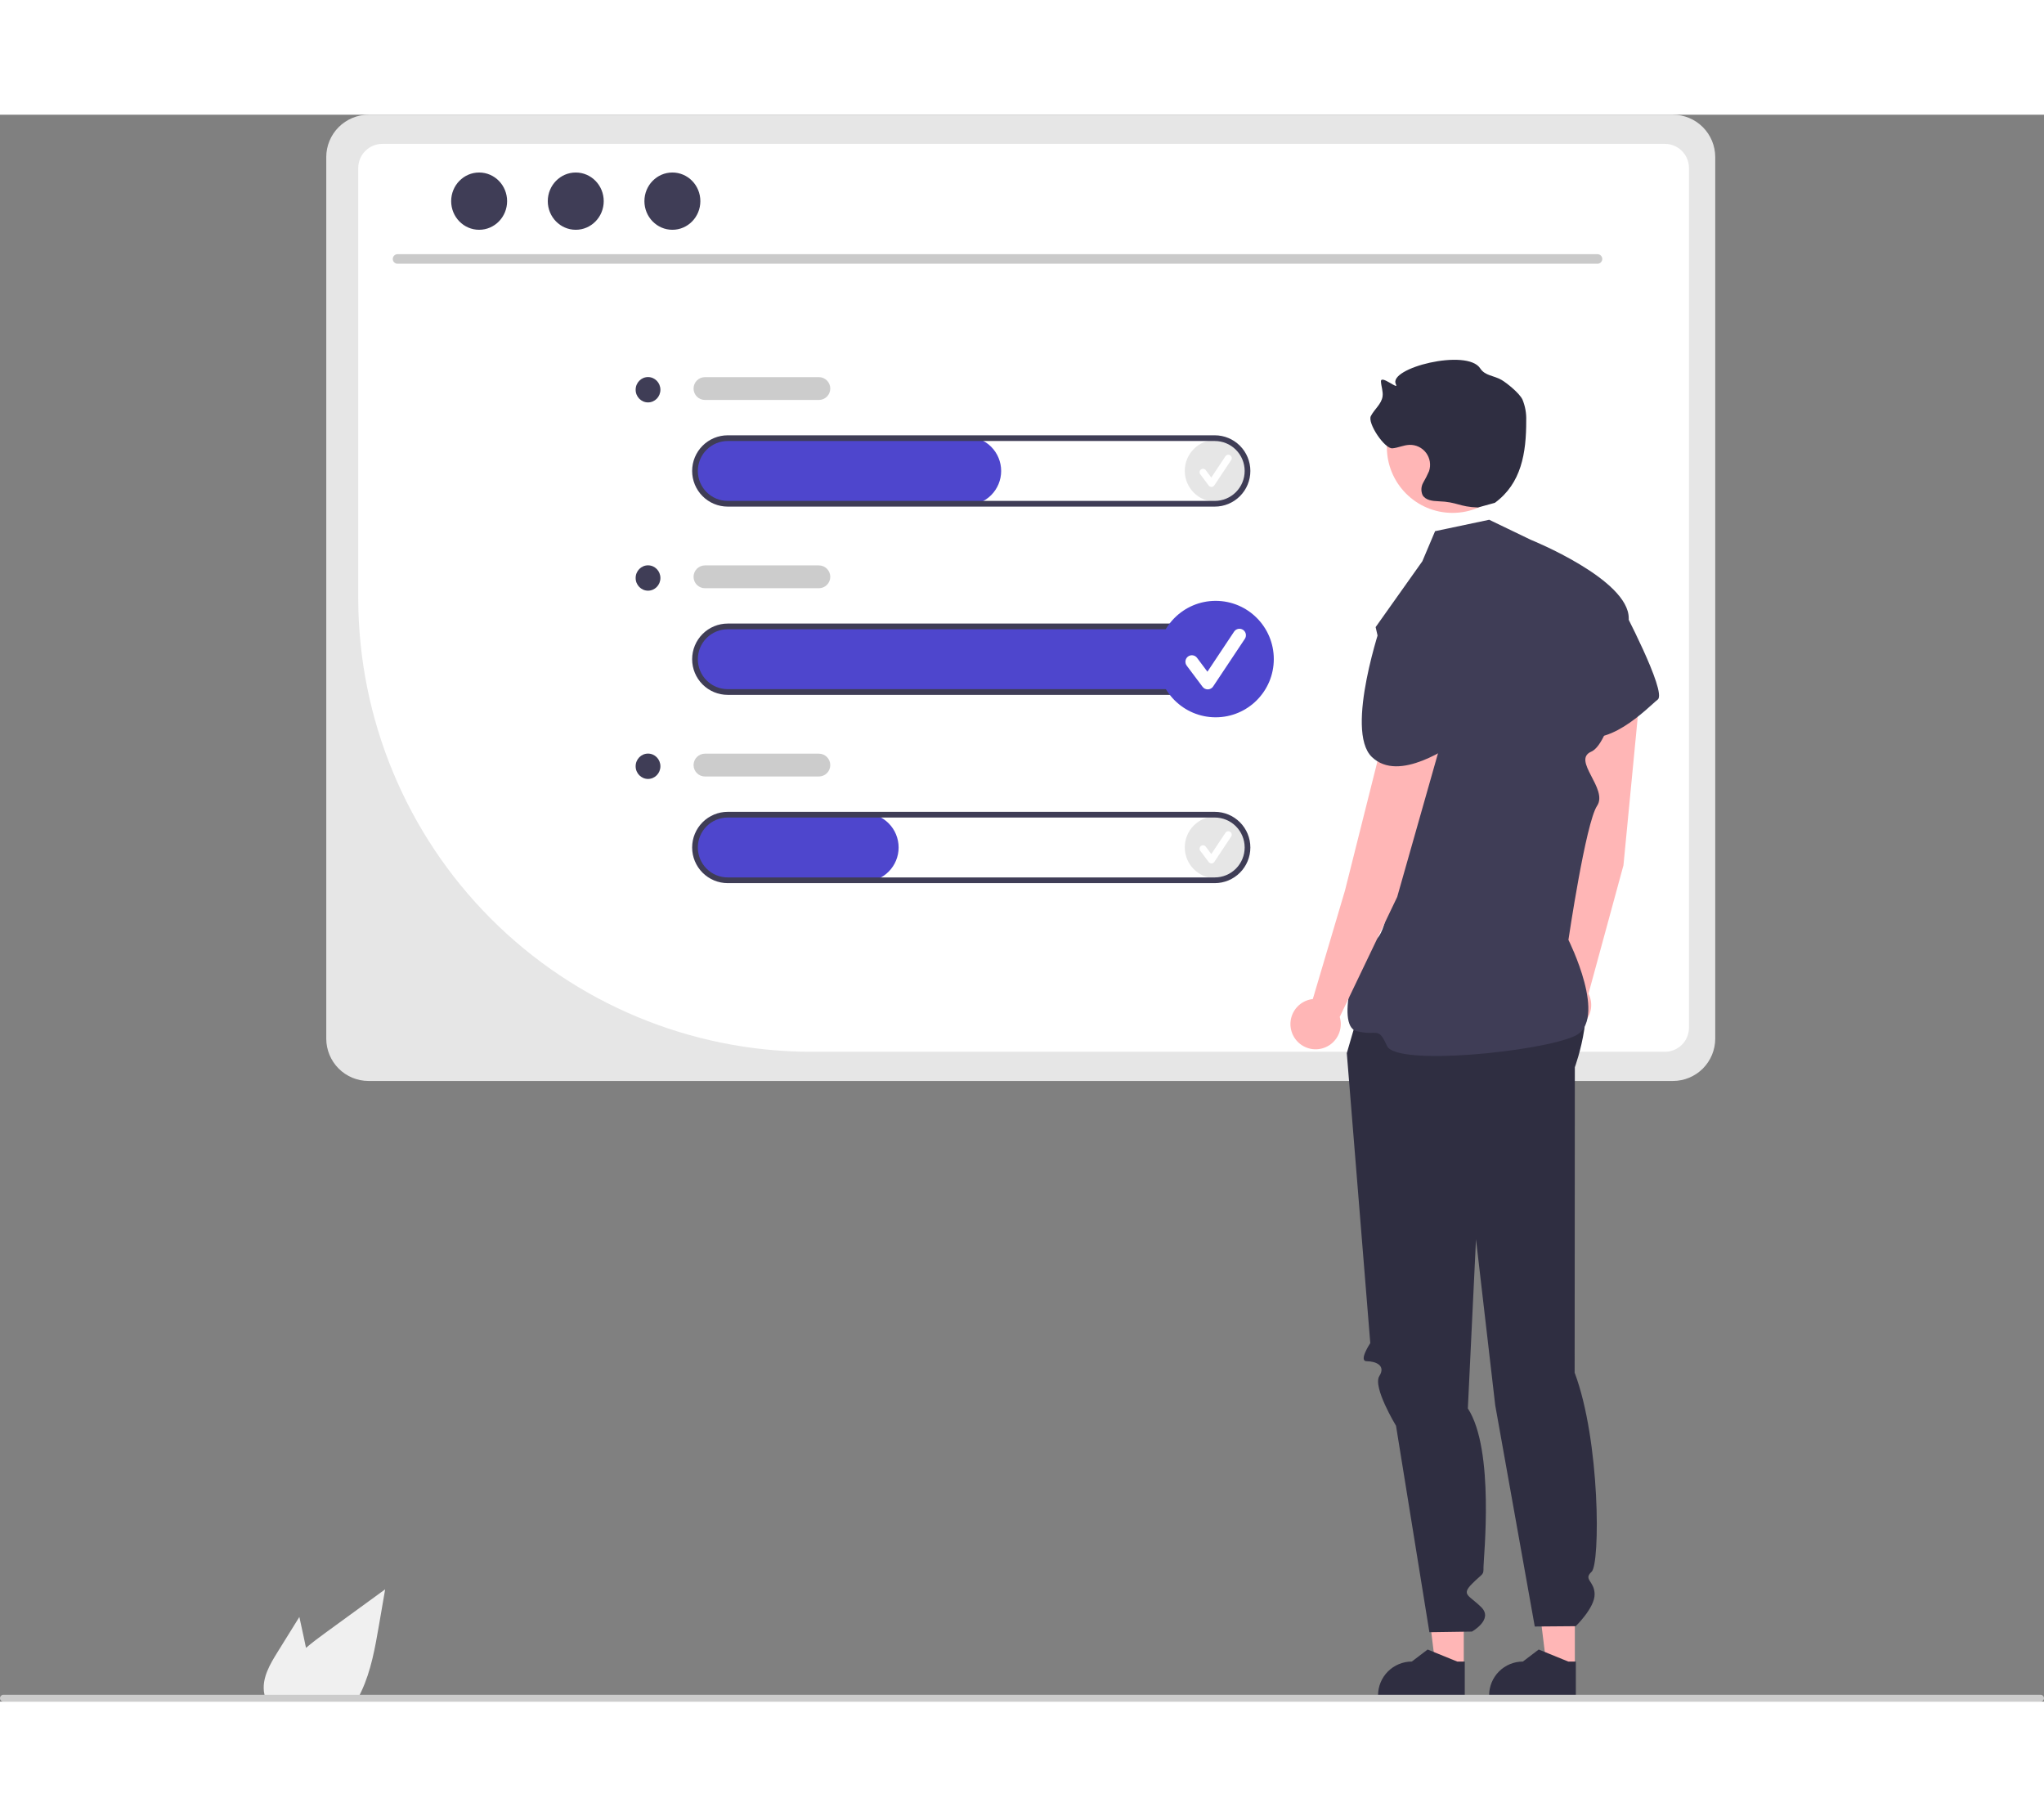 <svg width="332" height="295" viewBox="0 0 380 295" fill="none" xmlns="http://www.w3.org/2000/svg">
<rect x="0" y="0" width="380" height="295" fill="#808080" stroke="none"/>
<g clip-path="url(#clip0_170_681)">
<path d="M51.572 285.836L55.654 279.266L56.47 283.02C56.613 283.678 56.756 284.346 56.888 285.009C58.047 284.017 59.281 283.1 60.488 282.219C64.195 279.526 67.9 276.828 71.603 274.128L70.443 280.862C69.728 285.009 68.981 289.24 67.213 293.032C67.017 293.461 66.805 293.885 66.578 294.299H49.348C49.209 293.915 49.113 293.516 49.062 293.111C49.058 293.085 49.056 293.058 49.057 293.032C48.787 290.46 50.206 288.036 51.572 285.836Z" fill="#F0F0F0"/>
<path d="M311.02 0H68.514C66.431 0.003 64.434 0.834 62.961 2.309C61.487 3.784 60.658 5.785 60.655 7.871V171.755C60.657 173.842 61.486 175.843 62.959 177.319C64.433 178.795 66.431 179.624 68.514 179.626H311.02C313.104 179.624 315.102 178.795 316.576 177.319C318.049 175.843 318.878 173.842 318.88 171.755V7.871C318.877 5.785 318.047 3.784 316.574 2.309C315.101 0.834 313.104 0.003 311.02 0V0Z" fill="#E6E6E6"/>
<path d="M309.526 174.2H150.628C128.363 174.135 107.028 165.249 91.284 149.482C75.541 133.715 66.667 112.349 66.602 90.051V9.903C66.602 8.716 67.073 7.577 67.91 6.737C68.748 5.896 69.884 5.423 71.07 5.42H309.526C310.711 5.423 311.848 5.896 312.685 6.737C313.523 7.577 313.993 8.716 313.994 9.903V169.726C313.992 170.912 313.521 172.049 312.684 172.888C311.846 173.727 310.71 174.199 309.526 174.2V174.2Z" fill="white"/>
<path d="M297.009 27.705H73.888C73.656 27.7 73.435 27.604 73.273 27.438C73.11 27.272 73.019 27.049 73.019 26.817C73.019 26.584 73.11 26.361 73.273 26.195C73.435 26.029 73.656 25.933 73.888 25.928H297.009C297.241 25.933 297.462 26.029 297.624 26.195C297.786 26.361 297.877 26.584 297.877 26.817C297.877 27.049 297.786 27.272 297.624 27.438C297.462 27.604 297.241 27.7 297.009 27.705Z" fill="#CACACA"/>
<path d="M89.076 21.391C91.948 21.391 94.276 19.008 94.276 16.067C94.276 13.127 91.948 10.744 89.076 10.744C86.204 10.744 83.876 13.127 83.876 16.067C83.876 19.008 86.204 21.391 89.076 21.391Z" fill="#3F3D56"/>
<path d="M107.039 21.391C109.911 21.391 112.239 19.008 112.239 16.067C112.239 13.127 109.911 10.744 107.039 10.744C104.167 10.744 101.839 13.127 101.839 16.067C101.839 19.008 104.167 21.391 107.039 21.391Z" fill="#3F3D56"/>
<path d="M125.003 21.391C127.875 21.391 130.203 19.008 130.203 16.067C130.203 13.127 127.875 10.744 125.003 10.744C122.131 10.744 119.803 13.127 119.803 16.067C119.803 19.008 122.131 21.391 125.003 21.391Z" fill="#3F3D56"/>
<path d="M225.836 107.586H135.48C133.845 107.607 132.263 107.007 131.052 105.907C129.842 104.807 129.092 103.289 128.954 101.657C128.898 100.823 129.006 99.986 129.272 99.194C129.539 98.401 129.959 97.669 130.508 97.039C131.057 96.409 131.724 95.894 132.472 95.523C133.22 95.151 134.034 94.931 134.867 94.874C135.009 94.865 135.151 94.86 135.293 94.86H225.836C227.522 94.86 229.138 95.53 230.329 96.723C231.521 97.917 232.19 99.535 232.19 101.223C232.19 102.91 231.521 104.529 230.329 105.722C229.138 106.916 227.522 107.586 225.836 107.586V107.586Z" fill="#4E46CD"/>
<path d="M226.004 71.948C229.174 71.948 231.744 69.374 231.744 66.2C231.744 63.024 229.174 60.451 226.004 60.451C222.833 60.451 220.263 63.024 220.263 66.2C220.263 69.374 222.833 71.948 226.004 71.948Z" fill="#E6E6E6"/>
<path d="M225.221 69.192C225.122 69.192 225.024 69.168 224.935 69.124C224.846 69.08 224.769 69.015 224.71 68.936L223.144 66.844C223.093 66.777 223.056 66.701 223.035 66.619C223.014 66.538 223.009 66.453 223.02 66.369C223.032 66.286 223.06 66.206 223.103 66.133C223.146 66.061 223.202 65.997 223.27 65.947C223.337 65.896 223.414 65.859 223.495 65.838C223.577 65.818 223.661 65.813 223.745 65.825C223.828 65.838 223.908 65.866 223.98 65.909C224.052 65.952 224.115 66.01 224.166 66.077L225.19 67.445L227.822 63.492C227.915 63.351 228.061 63.252 228.227 63.218C228.393 63.184 228.565 63.218 228.707 63.312C228.848 63.405 228.946 63.551 228.98 63.717C229.014 63.883 228.98 64.056 228.887 64.198L228.884 64.202L225.752 68.907C225.695 68.992 225.619 69.062 225.53 69.112C225.44 69.161 225.341 69.189 225.238 69.191L225.221 69.192Z" fill="white"/>
<path d="M226.004 141.944C229.174 141.944 231.744 139.37 231.744 136.195C231.744 133.02 229.174 130.446 226.004 130.446C222.833 130.446 220.263 133.02 220.263 136.195C220.263 139.37 222.833 141.944 226.004 141.944Z" fill="#E6E6E6"/>
<path d="M225.221 139.187C225.122 139.187 225.024 139.164 224.935 139.119C224.846 139.075 224.769 139.011 224.71 138.931L223.144 136.84C223.093 136.773 223.056 136.696 223.035 136.615C223.014 136.533 223.009 136.448 223.02 136.365C223.032 136.281 223.06 136.201 223.103 136.129C223.146 136.056 223.202 135.993 223.27 135.942C223.337 135.892 223.414 135.855 223.495 135.834C223.577 135.813 223.661 135.809 223.745 135.821C223.828 135.833 223.908 135.861 223.98 135.905C224.052 135.948 224.115 136.005 224.166 136.073L225.19 137.441L227.822 133.488C227.915 133.346 228.061 133.248 228.227 133.214C228.393 133.18 228.565 133.213 228.707 133.307C228.848 133.401 228.946 133.547 228.98 133.713C229.014 133.879 228.98 134.052 228.887 134.193L228.884 134.197L225.752 138.902C225.695 138.987 225.619 139.058 225.53 139.107C225.44 139.157 225.341 139.184 225.238 139.187L225.221 139.187Z" fill="white"/>
<path d="M179.771 72.588H135.48C133.845 72.609 132.263 72.009 131.052 70.909C129.842 69.809 129.092 68.291 128.954 66.659C128.898 65.825 129.006 64.988 129.272 64.196C129.539 63.404 129.959 62.672 130.508 62.042C131.057 61.412 131.724 60.896 132.472 60.525C133.22 60.153 134.034 59.933 134.867 59.876C135.009 59.867 135.151 59.862 135.293 59.862H179.771C181.456 59.862 183.072 60.532 184.264 61.726C185.455 62.919 186.125 64.537 186.125 66.225C186.125 67.913 185.455 69.531 184.264 70.725C183.072 71.918 181.456 72.588 179.771 72.588V72.588Z" fill="#4E46CD"/>
<path d="M225.836 72.853H135.293C133.538 72.853 131.855 72.155 130.613 70.912C129.372 69.669 128.675 67.983 128.675 66.225C128.675 64.467 129.372 62.781 130.613 61.538C131.855 60.295 133.538 59.597 135.293 59.597H225.836C227.592 59.597 229.275 60.295 230.516 61.538C231.758 62.781 232.455 64.467 232.455 66.225C232.455 67.983 231.758 69.669 230.516 70.912C229.275 72.155 227.592 72.853 225.836 72.853ZM135.293 60.657C133.819 60.657 132.405 61.244 131.362 62.288C130.32 63.332 129.734 64.748 129.734 66.225C129.734 67.702 130.32 69.118 131.362 70.162C132.405 71.206 133.819 71.793 135.293 71.793H225.836C227.311 71.793 228.725 71.206 229.768 70.162C230.81 69.118 231.396 67.702 231.396 66.225C231.396 64.748 230.81 63.332 229.768 62.288C228.725 61.244 227.311 60.657 225.836 60.657H135.293Z" fill="#3F3D56"/>
<path d="M225.836 107.851H135.293C133.538 107.851 131.855 107.153 130.613 105.91C129.372 104.667 128.675 102.981 128.675 101.223C128.675 99.465 129.372 97.779 130.613 96.536C131.855 95.293 133.538 94.594 135.293 94.594H225.836C227.592 94.594 229.275 95.293 230.516 96.536C231.758 97.779 232.455 99.465 232.455 101.223C232.455 102.981 231.758 104.667 230.516 105.91C229.275 107.153 227.592 107.851 225.836 107.851ZM135.293 95.655C133.819 95.655 132.405 96.242 131.362 97.286C130.32 98.33 129.734 99.746 129.734 101.223C129.734 102.7 130.32 104.116 131.362 105.16C132.405 106.204 133.819 106.791 135.293 106.791H225.836C227.311 106.791 228.725 106.204 229.768 105.16C230.81 104.116 231.396 102.7 231.396 101.223C231.396 99.746 230.81 98.33 229.768 97.286C228.725 96.242 227.311 95.655 225.836 95.655H135.293Z" fill="#3F3D56"/>
<path d="M160.709 142.584H135.48C133.845 142.605 132.263 142.005 131.052 140.905C129.842 139.805 129.092 138.286 128.954 136.655C128.898 135.821 129.006 134.984 129.272 134.191C129.539 133.399 129.959 132.667 130.508 132.037C131.057 131.407 131.724 130.892 132.472 130.52C133.22 130.149 134.034 129.928 134.867 129.872C135.009 129.862 135.151 129.857 135.293 129.857H160.709C162.394 129.857 164.01 130.528 165.202 131.721C166.394 132.914 167.063 134.533 167.063 136.221C167.063 137.908 166.394 139.527 165.202 140.72C164.01 141.913 162.394 142.584 160.709 142.584V142.584Z" fill="#4E46CD"/>
<path d="M225.836 142.849H135.293C133.538 142.849 131.855 142.151 130.613 140.907C129.372 139.664 128.675 137.978 128.675 136.221C128.675 134.463 129.372 132.777 130.613 131.534C131.855 130.291 133.538 129.592 135.293 129.592H225.836C227.592 129.592 229.275 130.291 230.516 131.534C231.758 132.777 232.455 134.463 232.455 136.221C232.455 137.978 231.758 139.664 230.516 140.907C229.275 142.151 227.592 142.849 225.836 142.849V142.849ZM135.293 130.653C133.819 130.653 132.405 131.239 131.362 132.283C130.32 133.328 129.734 134.744 129.734 136.221C129.734 137.697 130.32 139.113 131.362 140.158C132.405 141.202 133.819 141.788 135.293 141.788H225.836C227.311 141.788 228.725 141.202 229.768 140.158C230.81 139.113 231.396 137.697 231.396 136.221C231.396 134.744 230.81 133.328 229.768 132.283C228.725 131.239 227.311 130.653 225.836 130.653H135.293Z" fill="#3F3D56"/>
<path d="M152.238 53.027H131.058C130.496 53.027 129.957 52.803 129.56 52.406C129.163 52.008 128.94 51.468 128.94 50.906C128.94 50.343 129.163 49.804 129.56 49.406C129.957 49.008 130.496 48.785 131.058 48.785H152.238C152.799 48.785 153.338 49.008 153.735 49.406C154.132 49.804 154.356 50.343 154.356 50.906C154.356 51.468 154.132 52.008 153.735 52.406C153.338 52.803 152.799 53.027 152.238 53.027Z" fill="#CCCCCC"/>
<path d="M152.238 88.025H131.058C130.496 88.025 129.957 87.801 129.56 87.403C129.163 87.005 128.94 86.466 128.94 85.903C128.94 85.341 129.163 84.801 129.56 84.404C129.957 84.006 130.496 83.782 131.058 83.782H152.238C152.799 83.782 153.338 84.006 153.735 84.404C154.132 84.801 154.356 85.341 154.356 85.903C154.356 86.466 154.132 87.005 153.735 87.403C153.338 87.801 152.799 88.025 152.238 88.025Z" fill="#CCCCCC"/>
<path d="M152.238 123.022H131.058C130.496 123.022 129.957 122.799 129.56 122.401C129.163 122.003 128.94 121.464 128.94 120.901C128.94 120.339 129.163 119.799 129.56 119.401C129.957 119.004 130.496 118.78 131.058 118.78H152.238C152.799 118.78 153.338 119.004 153.735 119.401C154.132 119.799 154.356 120.339 154.356 120.901C154.356 121.464 154.132 122.003 153.735 122.401C153.338 122.799 152.799 123.022 152.238 123.022Z" fill="#CCCCCC"/>
<path d="M120.474 53.483C121.745 53.483 122.776 52.428 122.776 51.127C122.776 49.826 121.745 48.771 120.474 48.771C119.203 48.771 118.173 49.826 118.173 51.127C118.173 52.428 119.203 53.483 120.474 53.483Z" fill="#3F3D56"/>
<path d="M120.474 88.481C121.745 88.481 122.776 87.426 122.776 86.125C122.776 84.823 121.745 83.769 120.474 83.769C119.203 83.769 118.173 84.823 118.173 86.125C118.173 87.426 119.203 88.481 120.474 88.481Z" fill="#3F3D56"/>
<path d="M120.474 123.479C121.745 123.479 122.776 122.424 122.776 121.123C122.776 119.821 121.745 118.766 120.474 118.766C119.203 118.766 118.173 119.821 118.173 121.123C118.173 122.424 119.203 123.479 120.474 123.479Z" fill="#3F3D56"/>
<path d="M272.13 288.567L266.887 288.567L264.394 268.316L272.131 268.316L272.13 288.567Z" fill="#FFB6B6"/>
<path d="M272.314 294.044L256.193 294.044V293.839C256.193 292.173 256.854 290.575 258.031 289.396C259.208 288.218 260.804 287.556 262.468 287.555H262.468L265.413 285.318L270.907 287.556L272.315 287.556L272.314 294.044Z" fill="#2F2E41"/>
<path d="M292.78 288.567L287.537 288.567L285.043 268.316L292.781 268.316L292.78 288.567Z" fill="#FFB6B6"/>
<path d="M292.965 294.044L276.843 294.044V293.839C276.843 292.173 277.505 290.575 278.681 289.396C279.858 288.218 281.454 287.556 283.118 287.555H283.119L286.063 285.318L291.558 287.556L292.965 287.556L292.965 294.044Z" fill="#2F2E41"/>
<path d="M254.089 161.732L250.383 174.458L254.749 228.357C254.749 228.357 252.501 231.727 254.089 231.727C255.678 231.727 257.715 232.475 256.431 234.487C255.148 236.5 259.534 243.725 259.534 243.725L265.738 282.103L273.643 281.986C273.643 281.986 277.662 279.744 275.406 277.477C273.151 275.209 271.563 275.209 273.68 273.088C275.798 270.967 275.798 271.606 275.798 269.961C275.798 268.316 277.92 248.212 272.888 240.5L274.404 209.057L277.976 239.898L285.329 281.042L292.944 280.979C292.944 280.979 296.462 277.584 296.455 275.071C296.449 272.558 294.282 272.349 295.895 270.863C297.508 269.376 297.508 246.541 292.742 233.848L292.779 177.072C292.779 177.072 297.461 164.329 292.719 159.319C287.977 154.308 254.089 161.732 254.089 161.732Z" fill="#2F2E41"/>
<path d="M301.818 139.528L305.01 106.413C305.141 105.009 304.716 103.611 303.826 102.518C302.937 101.426 301.654 100.728 300.255 100.574V100.574C298.841 100.419 297.424 100.833 296.315 101.725C295.206 102.616 294.496 103.912 294.341 105.328C294.331 105.422 294.323 105.517 294.317 105.612L292.054 140.112L289.797 161.017C288.877 161.294 288.064 161.848 287.469 162.604C286.875 163.36 286.526 164.28 286.472 165.241C286.418 166.202 286.661 167.156 287.167 167.974C287.673 168.792 288.418 169.434 289.302 169.812C290.185 170.191 291.163 170.289 292.103 170.091C293.044 169.894 293.901 169.412 294.558 168.71C295.215 168.008 295.64 167.12 295.776 166.168C295.912 165.215 295.752 164.244 295.317 163.385L301.818 139.528Z" fill="#FFB6B6"/>
<path d="M289.847 89.627L301.349 91.071C301.349 91.071 309.967 107.339 308.193 108.719C306.419 110.1 298.404 118.713 292.494 114.765C286.585 110.816 289.847 89.627 289.847 89.627Z" fill="#3F3D56"/>
<path d="M270.04 74.019C276.782 74.019 282.248 68.545 282.248 61.793C282.248 55.041 276.782 49.568 270.04 49.568C263.298 49.568 257.832 55.041 257.832 61.793C257.832 68.545 263.298 74.019 270.04 74.019Z" fill="#FFB6B6"/>
<path d="M274.757 73.017C271.253 72.902 270.935 71.975 267.432 71.86C266.317 71.823 265 71.67 264.461 70.692C264.304 70.325 264.234 69.927 264.257 69.529C264.279 69.131 264.394 68.743 264.592 68.397C264.991 67.709 265.352 66.999 265.671 66.271C265.863 65.699 265.914 65.09 265.818 64.494C265.722 63.899 265.483 63.336 265.121 62.854C264.76 62.372 264.286 61.986 263.742 61.728C263.197 61.47 262.599 61.349 261.997 61.375C260.931 61.421 259.93 61.923 258.867 62.015C257.409 62.141 254.185 57.32 254.856 56.018C255.509 54.75 256.824 53.794 257.031 52.382C257.166 51.459 256.786 50.542 256.734 49.61C256.657 48.229 260.153 51.343 259.513 50.117C257.942 47.11 272.743 43.382 275.18 47.149C276.091 48.557 277.714 48.461 279.161 49.306C280.109 49.86 282.503 51.772 283.047 52.964C283.547 54.179 283.784 55.488 283.74 56.802C283.762 62.914 282.833 68.536 277.91 72.149" fill="#2F2E41"/>
<path d="M266.797 77.419L276.857 75.298L284.585 79.02C284.585 79.02 302.862 86.383 302.8 93.643C302.738 100.903 299.525 116.811 295.837 118.402C292.148 119.993 299.031 125.296 296.913 128.477C294.795 131.659 291.587 153.395 291.587 153.395C291.587 153.395 299.088 168.358 292.742 171.277C286.396 174.195 259.58 176.924 257.861 173.116C256.142 169.308 256.127 171.386 252.163 170.347C248.2 169.308 252.168 154.74 255.743 153.275C259.319 151.809 261.437 119.993 261.437 119.993L255.743 95.254L264.431 83.008L266.797 77.419Z" fill="#3F3D56"/>
<path d="M259.751 145.42L268.84 113.421C269.221 112.064 269.054 110.612 268.375 109.377C267.696 108.142 266.56 107.224 265.211 106.821C263.848 106.414 262.38 106.566 261.129 107.243C259.878 107.92 258.946 109.067 258.54 110.432C258.513 110.523 258.488 110.614 258.466 110.707L250.042 144.236L244.066 164.394C243.111 164.501 242.212 164.899 241.491 165.535C240.77 166.171 240.262 167.014 240.036 167.95C239.811 168.885 239.878 169.867 240.229 170.763C240.58 171.659 241.198 172.424 241.998 172.956C242.799 173.488 243.744 173.76 244.704 173.736C245.665 173.711 246.594 173.391 247.367 172.819C248.139 172.246 248.717 171.45 249.022 170.537C249.327 169.625 249.344 168.64 249.07 167.718L259.751 145.42Z" fill="#FFB6B6"/>
<path d="M256.939 94.177L267.994 97.67C267.994 97.67 275.184 108.244 272.493 109.752C269.801 111.261 268.791 110.942 270.174 113.603C271.556 116.264 273.549 115.225 271.556 116.264C269.563 117.302 260.131 124.331 255.028 119.382C249.924 114.433 256.939 94.177 256.939 94.177Z" fill="#3F3D56"/>
<path d="M2.80478e-06 294.369C-0 294.452 0.016 294.533 0.047 294.61C0.078 294.686 0.125 294.756 0.183 294.814C0.241 294.873 0.31 294.92 0.386 294.951C0.462 294.983 0.544 295 0.626 295H379.37C379.537 295 379.697 294.933 379.815 294.815C379.934 294.697 380 294.536 380 294.369C380 294.202 379.934 294.041 379.815 293.923C379.697 293.804 379.537 293.738 379.37 293.738H0.63C0.548 293.738 0.466 293.754 0.39 293.785C0.313 293.816 0.244 293.863 0.185 293.921C0.127 293.979 0.08 294.048 0.049 294.125C0.017 294.201 0 294.283 2.80478e-06 294.365V294.369Z" fill="#CCCCCC"/>
<path d="M226.004 112.021C231.973 112.021 236.812 107.175 236.812 101.197C236.812 95.219 231.973 90.373 226.004 90.373C220.035 90.373 215.196 95.219 215.196 101.197C215.196 107.175 220.035 112.021 226.004 112.021Z" fill="#4E46CD"/>
<path d="M224.53 106.831C224.343 106.831 224.159 106.787 223.992 106.703C223.825 106.62 223.68 106.498 223.568 106.349L220.619 102.412C220.428 102.156 220.346 101.835 220.391 101.519C220.436 101.203 220.605 100.918 220.86 100.726C221.115 100.534 221.436 100.452 221.751 100.497C222.067 100.543 222.352 100.711 222.543 100.967L224.472 103.543L229.426 96.1C229.602 95.834 229.877 95.648 230.189 95.584C230.502 95.521 230.827 95.584 231.092 95.76C231.358 95.936 231.544 96.211 231.607 96.524C231.671 96.837 231.608 97.162 231.432 97.428L231.427 97.436L225.53 106.294C225.423 106.455 225.28 106.587 225.112 106.68C224.943 106.773 224.755 106.825 224.563 106.83L224.53 106.831Z" fill="white"/>
</g>
<defs>
<clipPath id="clip0_170_681">
<rect width="380" height="295" fill="white"/>
</clipPath>
</defs>
</svg>
